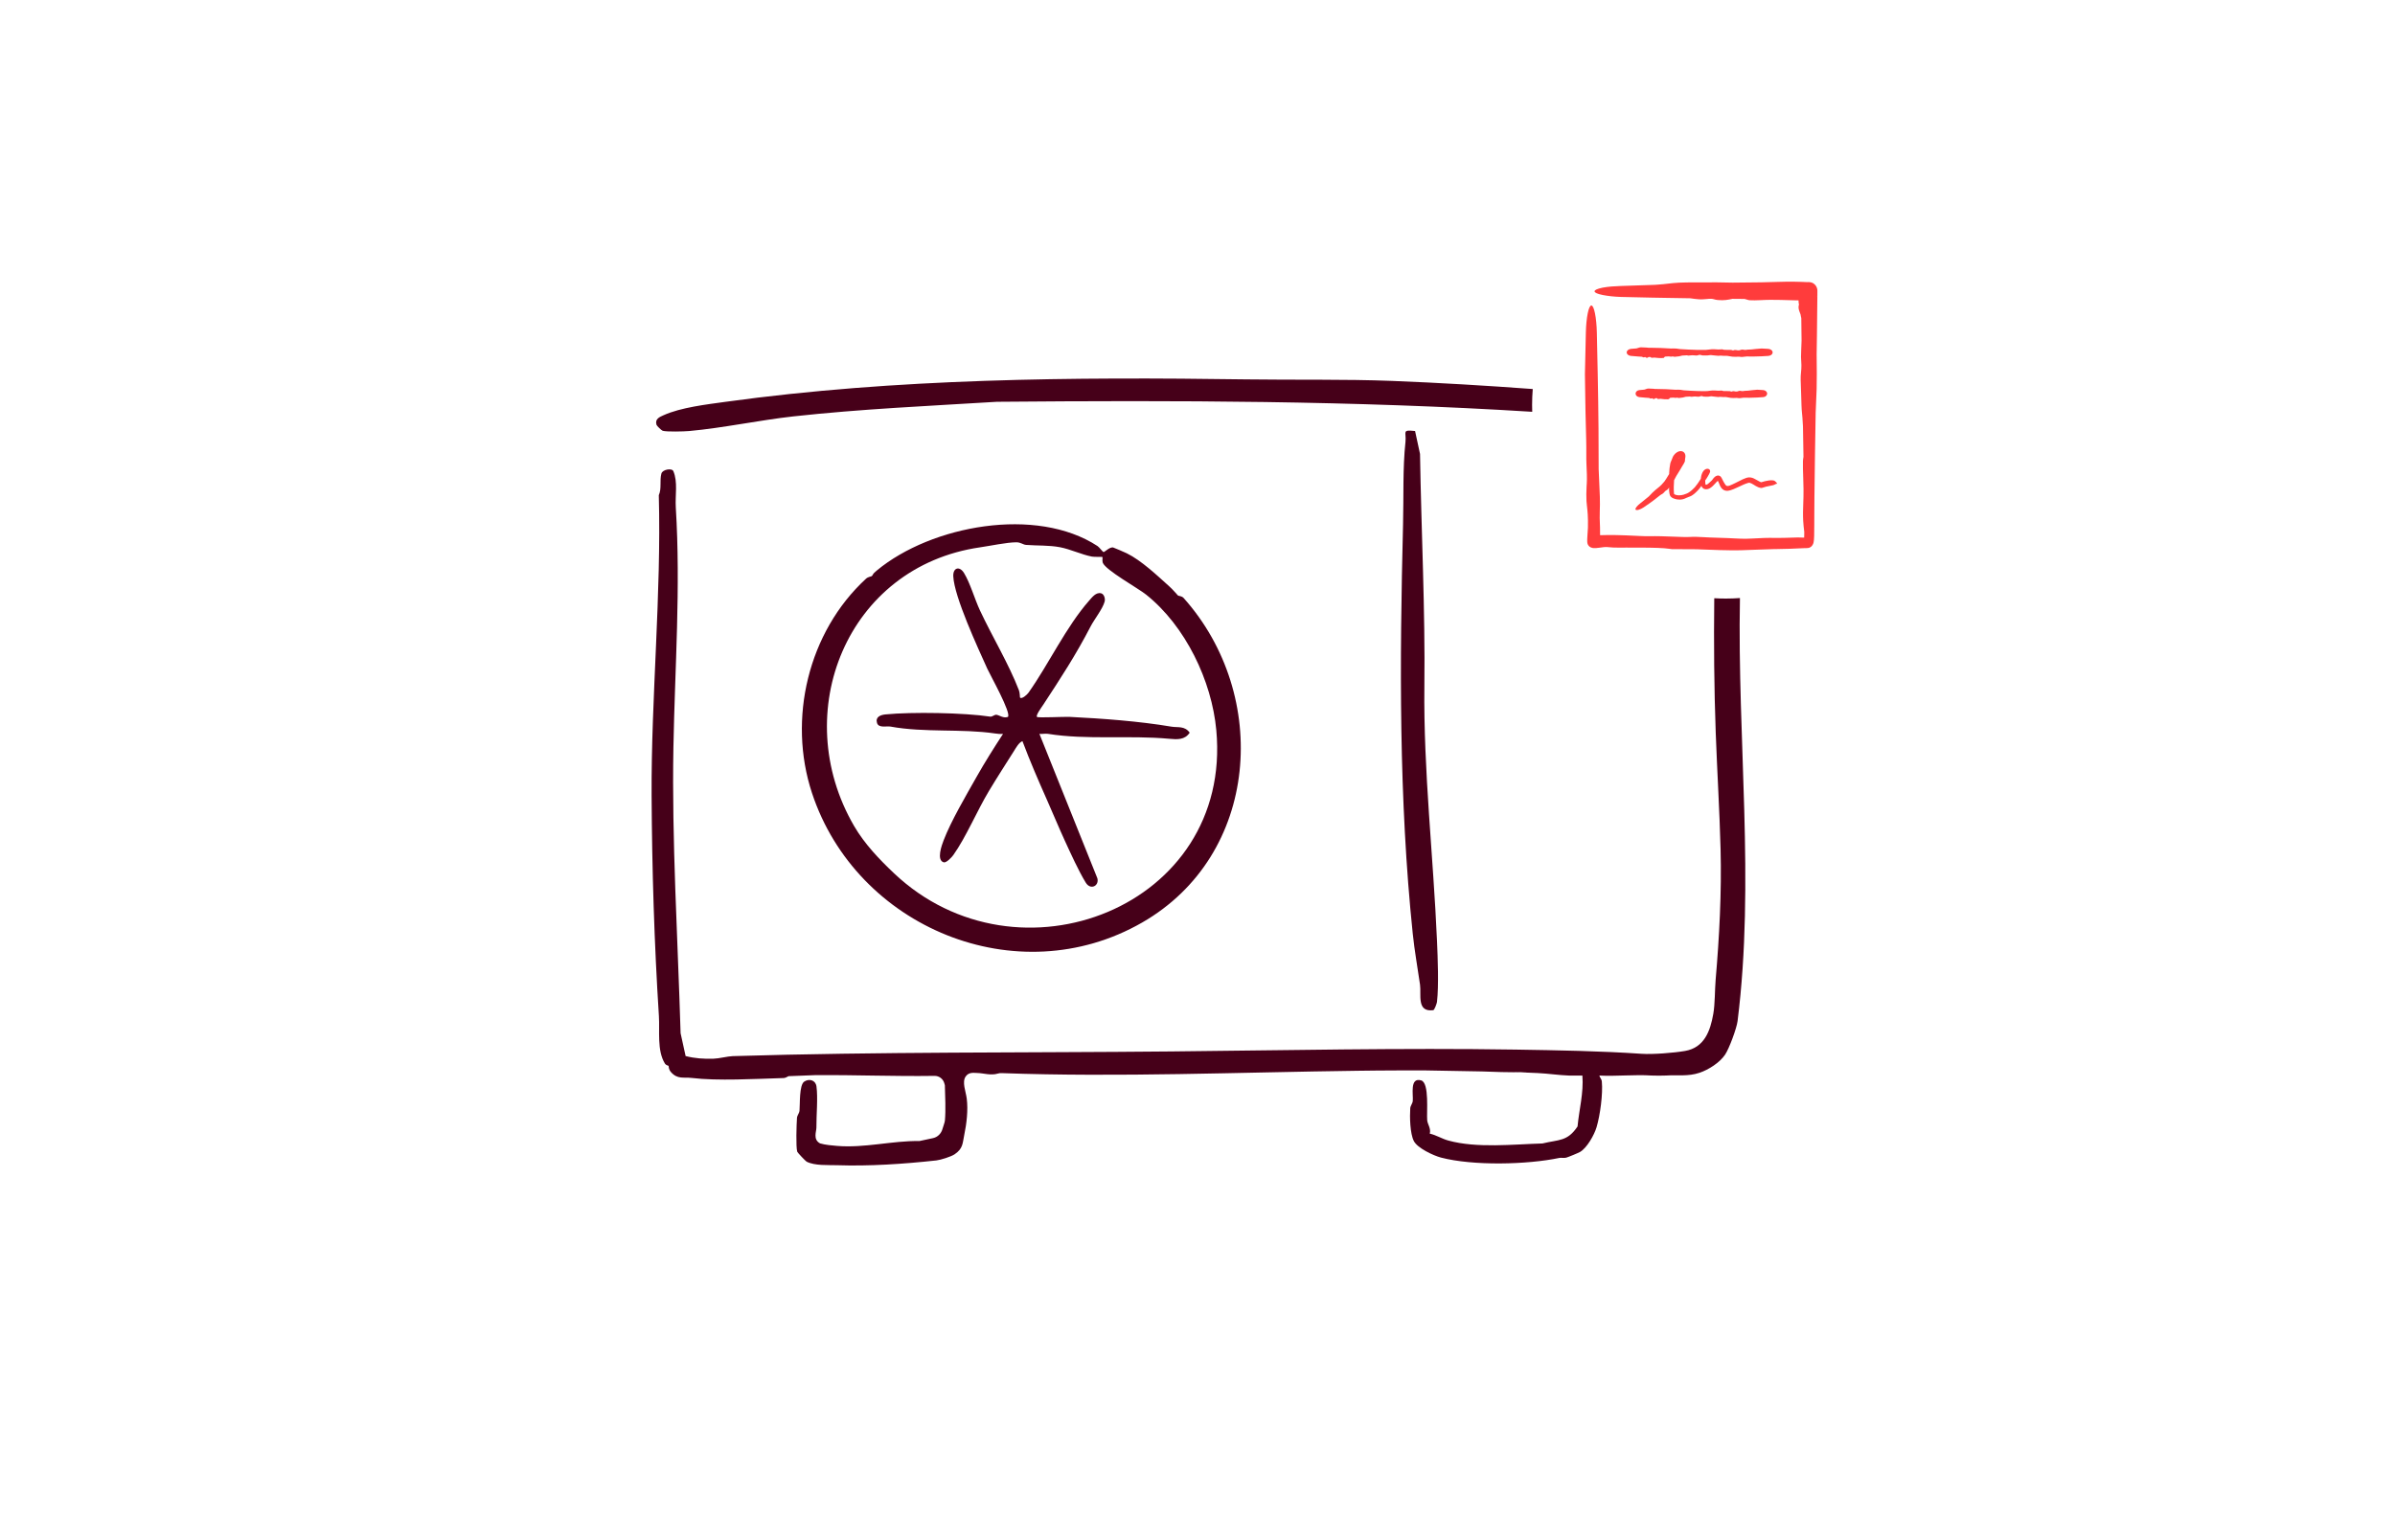 <svg width="272" height="175" viewBox="0 0 272 175" fill="none" xmlns="http://www.w3.org/2000/svg">
<path d="M75.115 53.797C75.241 53.328 76.313 53.151 76.472 53.522C77.002 54.768 76.664 56.277 76.75 57.64C77.317 66.818 76.647 75.756 76.48 84.889C76.286 95.424 76.974 106.575 77.295 117.376L77.865 119.973C78.945 120.245 79.904 120.304 81.027 120.273C81.658 120.256 82.629 120.001 83.218 119.98C99.769 119.478 116.382 119.61 133.057 119.448C145.778 119.325 159.269 119.034 172.138 119.238C176.847 119.314 181.763 119.395 186.449 119.716C187.708 119.802 190.116 119.61 191.368 119.393C193.556 119.016 194.237 117.139 194.58 115.173C194.779 114.027 194.745 112.496 194.845 111.31C195.264 106.429 195.534 101.42 195.405 96.446C195.297 92.227 195.017 87.657 194.855 83.231C194.672 78.192 194.629 73.076 194.688 67.96C195.122 67.986 195.559 68 196 68C196.54 68 197.076 67.979 197.606 67.94C197.294 84.026 199.317 100.184 197.336 116.001C197.235 116.811 196.385 119.119 195.918 119.813C195.312 120.717 194.042 121.527 193.02 121.87C191.698 122.312 190.525 122.098 189.205 122.184C188.904 122.204 187.863 122.204 187.562 122.184C185.634 122.057 183.58 122.287 181.639 122.188C181.69 122.438 181.889 122.552 181.92 122.87C182.053 124.276 181.725 126.706 181.319 128.063C181.064 128.927 180.229 130.413 179.444 130.867C179.247 130.981 178.124 131.445 177.885 131.511C177.609 131.589 177.324 131.498 177.094 131.546C173.428 132.316 167.278 132.456 163.649 131.505C162.778 131.275 160.977 130.425 160.571 129.63C160.135 128.782 160.094 126.874 160.162 125.9C160.18 125.613 160.414 125.383 160.447 125.083C160.523 124.364 160.076 122.353 161.403 122.738C162.359 123.018 162.002 126.405 162.088 127.286C162.131 127.725 162.537 128.205 162.378 128.785C163.109 128.947 163.755 129.37 164.482 129.569C167.725 130.465 171.846 129.998 175.175 129.902C177.039 129.446 178.006 129.703 179.162 127.97C179.344 126.014 179.866 124.172 179.712 122.188C179.209 122.178 178.699 122.209 178.192 122.188C177.057 122.148 175.808 121.959 174.63 121.903C173.999 121.873 173.368 121.845 172.734 121.822C172.994 121.822 173.249 121.823 173.507 121.82C172.914 121.808 172.323 121.795 171.732 121.785C172.065 121.795 172.401 121.807 172.734 121.822C171.276 121.82 169.779 121.779 168.298 121.719C166.143 121.678 163.995 121.64 161.85 121.603C160.039 121.597 158.221 121.603 156.402 121.618C155.658 121.626 154.911 121.633 154.164 121.644C140.676 121.813 127.074 122.393 113.76 121.911C113.616 121.906 113.472 121.916 113.336 121.959C112.536 122.206 111.695 121.914 111.024 121.898C110.58 121.888 110.035 121.77 109.672 122.292C109.23 122.925 109.692 123.995 109.793 124.798C109.962 126.12 109.775 127.662 109.51 128.932C109.314 129.878 109.386 130.475 108.413 131.134C108.014 131.404 106.827 131.775 106.35 131.828C102.57 132.244 98.707 132.494 95.065 132.373C94.033 132.338 92.544 132.449 91.608 131.97C91.489 131.908 90.575 130.949 90.541 130.837C90.377 130.267 90.46 127.763 90.513 127.001C90.531 126.713 90.768 126.483 90.799 126.186C90.869 125.471 90.748 123.263 91.339 122.872C91.904 122.499 92.63 122.706 92.726 123.42C92.903 124.732 92.708 126.691 92.719 128.106C92.723 128.551 92.303 129.446 93.135 129.893C93.749 130.077 94.536 130.132 95.053 130.178C98.175 130.443 101.329 129.58 104.426 129.625L105.965 129.295C106.497 129.181 106.903 128.765 107.042 128.237C107.133 127.889 107.29 127.568 107.315 127.288C107.421 126.087 107.342 124.525 107.309 123.291L107.244 123.057C107.105 122.56 106.649 122.216 106.132 122.224C101.365 122.292 97.465 122.105 92.58 122.141H92.55C91.55 122.186 90.554 122.224 89.554 122.257C89.375 122.34 89.206 122.464 89.01 122.469C85.734 122.567 81.497 122.816 78.547 122.458C77.648 122.35 76.936 122.645 76.192 121.782C75.922 121.469 75.958 121.176 75.932 121.101C75.932 121.096 75.93 121.09 75.927 121.088C75.902 121.053 75.639 121.025 75.513 120.823C74.6 119.334 74.938 117.129 74.832 115.438C74.302 107.134 74.05 98.795 74.002 90.39C73.944 79.256 75.12 67.549 74.82 56.254C75.163 55.51 74.898 54.609 75.115 53.797ZM82.388 45.65C101.796 42.975 121.769 42.819 141.584 43.1C146.865 43.175 152.826 43.066 158.097 43.273C163.422 43.481 168.754 43.804 174.074 44.195C174.026 44.791 174 45.392 174 46C174 46.261 174.005 46.522 174.014 46.781C153.736 45.514 133.578 45.471 113.215 45.645C105.558 46.115 97.816 46.458 90.099 47.304C86.322 47.72 82.042 48.631 78.269 48.967C77.669 49.02 75.724 49.073 75.261 48.937C75.12 48.894 74.597 48.383 74.559 48.26C74.36 47.591 74.898 47.379 75.37 47.167C77.318 46.286 80.285 45.941 82.388 45.65Z" fill="#460019"/>
<path d="M134.435 67.946C134.198 67.678 133.862 67.729 133.776 67.643C133.456 67.32 133.287 67.055 132.767 66.588C131.397 65.357 129.625 63.671 127.965 62.856C127.758 62.752 126.494 62.207 126.41 62.192C126.022 62.127 125.469 62.712 125.34 62.712C125.227 62.712 124.868 62.179 124.651 62.038C117.699 57.481 105.783 59.679 99.598 64.796C99.013 65.278 99.24 65.19 99.023 65.437C98.965 65.503 98.606 65.51 98.354 65.743C91.77 71.802 89.448 81.684 92.212 90.074C97.254 105.379 115.521 112.955 129.708 104.807C143.065 97.138 144.287 78.986 134.435 67.946ZM101.523 99.197C99.913 97.673 98.205 95.909 96.994 93.827C89.507 80.944 96.207 64.362 111.307 62.179C112.435 62.018 114.353 61.607 115.431 61.607C115.928 61.607 116.19 61.879 116.528 61.904C117.838 62.005 119.11 61.925 120.392 62.169C121.585 62.397 122.832 63.007 124.01 63.232C124.351 63.295 125.161 63.232 125.199 63.28C125.249 63.335 125.159 63.696 125.239 63.921C125.55 64.769 129.219 66.797 130.158 67.547C134.634 71.115 137.622 77.341 138.137 82.963C139.982 103.032 115.587 112.526 101.523 99.197Z" fill="#460019"/>
<path d="M163.203 113.801C163.18 114 162.91 114.742 162.776 114.76C160.858 115.012 161.434 112.991 161.272 111.86C160.997 109.922 160.651 108.05 160.447 106.079C158.86 90.802 158.953 75.128 159.344 59.566C159.425 56.404 159.296 53.229 159.619 50.204C159.741 49.066 159.153 48.796 160.71 48.967L161.272 51.571C161.411 60.232 161.87 69.428 161.767 77.952C161.653 87.552 162.789 97.325 163.2 106.904C163.284 108.847 163.41 111.946 163.2 113.801H163.203Z" fill="#460019"/>
<path d="M135.114 83.235C134.556 84.066 133.716 84.015 132.77 83.927C128.275 83.508 123.407 84.078 119.016 83.367C118.716 83.319 118.363 83.402 118.047 83.372L124.629 99.779C124.851 100.642 123.854 101.16 123.309 100.271C122.509 98.967 121.585 96.928 120.927 95.495C120.235 93.988 119.577 92.391 118.916 90.899C117.934 88.689 116.967 86.453 116.119 84.197C115.711 84.353 115.398 84.936 115.163 85.307C114.209 86.814 113.22 88.35 112.304 89.877C110.974 92.088 109.697 95.134 108.271 97.135C108.097 97.382 107.474 98.051 107.174 97.963C106.333 97.713 106.954 96.022 107.164 95.474C107.989 93.302 109.745 90.316 110.926 88.227C111.857 86.579 112.882 84.954 113.916 83.372C113.606 83.399 113.308 83.369 112.998 83.324C109.2 82.763 104.993 83.251 101.122 82.541C100.714 82.466 99.785 82.738 99.603 82.133C99.396 81.449 99.994 81.219 100.557 81.161C103.565 80.863 109.513 80.964 112.45 81.411C112.718 81.451 112.915 81.163 113.182 81.204C113.513 81.254 113.949 81.625 114.467 81.444C114.893 81.027 112.46 76.71 112.117 75.947C111.067 73.611 108.37 67.807 108.264 65.472C108.218 64.493 108.968 64.259 109.483 65.096C110.187 66.247 110.696 68.069 111.292 69.341C112.67 72.286 114.562 75.415 115.716 78.408C115.842 78.733 115.817 79.21 115.844 79.243C116.041 79.47 116.647 78.918 116.808 78.691C119.102 75.453 121.076 71.203 123.693 68.233C124.026 67.857 124.482 67.241 125.065 67.405C125.378 67.494 125.547 67.983 125.454 68.342C125.237 69.162 124.268 70.378 123.864 71.158C122.176 74.421 120.47 77.025 118.469 80.078C118.307 80.326 117.596 81.282 117.772 81.444C117.909 81.57 120.869 81.408 121.49 81.441C125.131 81.623 129.348 81.926 133.045 82.552C133.771 82.675 134.533 82.435 135.114 83.235Z" fill="#460019"/>
<path d="M190.84 51.246C190.946 51.242 191.07 51.26 191.191 51.343C191.257 51.391 191.306 51.451 191.34 51.509C191.4 51.613 191.414 51.715 191.414 51.812C191.415 51.853 191.411 51.907 191.403 51.955C191.402 51.965 191.401 51.974 191.399 51.983C191.389 52.063 191.377 52.118 191.372 52.163C191.368 52.199 191.366 52.229 191.365 52.26C191.364 52.302 191.363 52.345 191.355 52.398C191.348 52.44 191.333 52.483 191.316 52.508C191.309 52.52 191.301 52.527 191.294 52.534C191.293 52.535 191.291 52.537 191.29 52.538C191.284 52.544 191.278 52.549 191.274 52.558C191.27 52.565 191.269 52.573 191.266 52.584C191.264 52.594 191.261 52.607 191.256 52.621C191.252 52.63 191.247 52.639 191.241 52.65C191.18 52.751 191.11 52.865 191.041 52.978C190.965 53.103 190.891 53.227 190.836 53.328C190.774 53.441 190.676 53.596 190.577 53.753C190.508 53.862 190.438 53.972 190.381 54.069C190.325 54.163 190.273 54.266 190.223 54.365C190.191 54.428 190.159 54.489 190.127 54.546C190.092 55.036 190.073 55.527 190.109 55.982C190.114 56.025 190.119 56.069 190.124 56.099C190.123 56.111 190.115 56.115 190.142 56.137C190.16 56.151 190.19 56.167 190.231 56.184C190.41 56.263 190.629 56.283 190.849 56.262C191.095 56.239 191.346 56.168 191.574 56.065C191.62 56.044 191.665 56.021 191.707 55.998C191.726 55.987 191.746 55.975 191.765 55.964C192.022 55.808 192.257 55.596 192.473 55.364C192.594 55.224 192.7 55.083 192.795 54.949C192.929 54.76 193.039 54.585 193.131 54.441C193.143 54.423 193.153 54.405 193.165 54.387C193.169 54.333 193.175 54.279 193.182 54.226C193.218 53.95 193.328 53.701 193.419 53.564C193.47 53.483 193.535 53.413 193.616 53.355C193.713 53.297 193.758 53.256 193.951 53.254C193.987 53.26 194.041 53.255 194.13 53.327C194.231 53.409 194.23 53.564 194.213 53.606C194.211 53.614 194.21 53.621 194.207 53.628C194.178 53.709 194.152 53.765 194.116 53.835C194.072 53.916 194.022 54.007 193.963 54.111C193.844 54.319 193.744 54.461 193.659 54.58C193.655 54.668 193.658 54.766 193.671 54.876C193.677 54.929 193.688 54.984 193.7 55.042C193.702 55.048 193.706 55.055 193.711 55.061C193.713 55.065 193.717 55.067 193.719 55.069C193.794 55.086 193.926 55.031 194.09 54.87C194.206 54.757 194.277 54.694 194.335 54.647C194.352 54.632 194.368 54.618 194.384 54.604C194.438 54.555 194.481 54.49 194.536 54.413C194.594 54.332 194.662 54.235 194.798 54.138C194.832 54.114 194.872 54.089 194.919 54.068C194.921 54.067 194.924 54.066 194.926 54.065C195 54.031 195.102 54.006 195.204 54.027C195.305 54.048 195.379 54.105 195.425 54.155C195.468 54.202 195.495 54.246 195.518 54.287C195.68 54.6 195.755 54.764 195.832 54.881C195.862 54.927 195.888 54.966 195.913 55.003C195.937 55.039 195.962 55.075 195.986 55.105C196.001 55.122 196.015 55.138 196.028 55.149C196.056 55.177 196.107 55.201 196.177 55.209C196.279 55.229 196.539 55.142 196.728 55.04C196.8 55.003 196.901 54.958 197.021 54.901C197.145 54.843 197.29 54.772 197.445 54.69C197.837 54.481 198.068 54.382 198.263 54.315C198.304 54.3 198.343 54.288 198.383 54.276C198.397 54.272 198.412 54.268 198.426 54.264L198.429 54.263C198.649 54.195 198.957 54.245 199.168 54.347C199.428 54.468 199.62 54.605 199.764 54.67C199.857 54.725 199.943 54.764 200.021 54.785C200.307 54.694 200.596 54.623 200.893 54.58C201.061 54.555 201.23 54.554 201.378 54.575C201.381 54.575 201.39 54.575 201.393 54.575C201.395 54.576 201.398 54.576 201.4 54.577C201.478 54.592 201.553 54.633 201.615 54.682C201.796 54.847 201.84 54.958 201.847 54.948C201.841 54.945 201.723 54.949 201.567 55.041C201.514 55.07 201.458 55.1 201.396 55.113C201.394 55.114 201.391 55.114 201.389 55.115L201.402 55.114C201.276 55.147 201.135 55.177 200.988 55.201C200.707 55.248 200.426 55.317 200.159 55.413C200.151 55.415 200.144 55.418 200.136 55.421C200.107 55.431 200.029 55.439 199.999 55.435C199.762 55.404 199.562 55.305 199.395 55.208C199.039 54.99 198.754 54.79 198.57 54.855C198.559 54.858 198.546 54.861 198.534 54.864C198.369 54.908 198.198 54.974 198.026 55.048C197.659 55.205 197.294 55.402 196.882 55.567C196.839 55.583 196.796 55.599 196.751 55.615C196.474 55.721 196.061 55.884 195.669 55.607C195.614 55.565 195.571 55.521 195.535 55.479C195.527 55.47 195.52 55.461 195.512 55.453C195.338 55.219 195.304 55.076 195.253 54.957C195.221 54.876 195.194 54.808 195.161 54.745C195.144 54.712 195.121 54.669 195.092 54.62C194.992 54.703 194.869 54.843 194.745 54.98C194.61 55.124 194.45 55.307 194.204 55.456C194.05 55.551 193.817 55.614 193.625 55.567C193.472 55.533 193.377 55.447 193.314 55.363C193.273 55.307 193.247 55.249 193.231 55.195C193.1 55.392 192.953 55.582 192.815 55.721C192.743 55.793 192.661 55.877 192.571 55.961C192.452 56.073 192.319 56.184 192.183 56.27C192.094 56.328 192.009 56.368 191.933 56.398C191.914 56.406 191.894 56.413 191.876 56.42C191.847 56.43 191.82 56.439 191.792 56.448C191.781 56.454 191.769 56.459 191.758 56.465C191.674 56.503 191.589 56.537 191.502 56.567C191.487 56.574 191.471 56.583 191.454 56.591C191.369 56.632 191.263 56.68 191.122 56.714C190.899 56.767 190.689 56.77 190.471 56.736C190.336 56.715 190.198 56.679 190.051 56.617C190.014 56.601 189.972 56.582 189.926 56.556C189.909 56.547 189.891 56.537 189.873 56.525C189.785 56.469 189.681 56.357 189.642 56.225C189.625 56.17 189.613 56.122 189.604 56.074C189.602 56.066 189.6 56.058 189.599 56.05C189.563 55.834 189.551 55.639 189.553 55.498C189.555 55.449 189.562 55.406 189.57 55.364C189.526 55.449 189.463 55.542 189.359 55.632C189.312 55.673 189.275 55.691 189.241 55.708C189.208 55.723 189.179 55.737 189.145 55.767C189.113 55.794 189.081 55.83 189.046 55.869C189.039 55.877 189.032 55.886 189.025 55.894C189.02 55.899 189.016 55.904 189.012 55.909C188.959 55.969 188.903 56.032 188.829 56.081C188.823 56.085 188.817 56.089 188.811 56.093C188.755 56.13 188.671 56.186 188.578 56.231C188.348 56.418 188.116 56.601 187.88 56.78C187.486 57.079 187.084 57.366 186.669 57.639C186.469 57.772 186.255 57.873 186.082 57.918C185.908 57.964 185.792 57.95 185.751 57.89C185.711 57.827 185.757 57.715 185.864 57.58C185.972 57.444 186.138 57.29 186.323 57.149C186.626 56.919 186.922 56.679 187.216 56.432C187.23 56.419 187.245 56.405 187.26 56.392C187.371 56.29 187.464 56.188 187.559 56.084C187.581 56.06 187.602 56.036 187.623 56.013C187.788 55.832 188.156 55.54 188.355 55.376C188.359 55.373 188.362 55.37 188.366 55.367C188.399 55.34 188.431 55.313 188.465 55.284C188.477 55.274 188.49 55.263 188.503 55.251C188.504 55.25 188.506 55.248 188.508 55.247C188.612 55.153 188.753 55.033 189.023 54.703C189.095 54.602 189.166 54.497 189.235 54.389C189.349 54.21 189.46 54.026 189.572 53.838C189.572 53.833 189.572 53.828 189.571 53.823C189.57 53.802 189.568 53.775 189.568 53.742C189.568 53.613 189.583 53.404 189.61 53.187C189.632 53.007 189.663 52.822 189.693 52.667C189.71 52.578 189.743 52.495 189.779 52.413C189.813 52.334 189.85 52.255 189.884 52.164C189.901 52.118 189.918 52.069 189.939 52.015C189.957 51.968 189.977 51.917 190.003 51.866C190.028 51.818 190.09 51.713 190.203 51.589C190.273 51.512 190.367 51.426 190.492 51.358C190.542 51.328 190.597 51.302 190.655 51.282C190.715 51.261 190.776 51.249 190.84 51.246ZM190.77 51.944C190.72 51.986 190.666 52.05 190.619 52.13C190.616 52.135 190.613 52.14 190.61 52.145C190.616 52.137 190.622 52.129 190.628 52.122C190.675 52.063 190.731 51.996 190.77 51.944ZM190.792 51.837C190.794 51.842 190.802 51.854 190.819 51.867L190.822 51.864C190.823 51.858 190.82 51.865 190.815 51.852C190.806 51.836 190.788 51.827 190.792 51.837Z" fill="#FF3C3C"/>
<path d="M203.714 32.002C204.006 32.005 204.299 32.011 204.591 32.022C204.737 32.027 204.883 32.034 205.025 32.041C205.095 32.044 205.167 32.047 205.228 32.05L205.23 32.05C205.52 32.011 205.866 32.102 206.003 32.234C206.208 32.397 206.255 32.511 206.296 32.584C206.332 32.658 206.346 32.703 206.357 32.738C206.395 32.876 206.385 32.861 206.389 32.875C206.395 32.914 206.396 32.931 206.397 32.945C206.4 32.971 206.4 32.981 206.4 32.991C206.401 33.007 206.401 33.007 206.401 33.014C206.401 33.025 206.401 33.033 206.401 33.038V33.237C206.401 33.309 206.4 33.379 206.4 33.45C206.399 33.485 206.399 33.52 206.399 33.556C206.407 33.537 206.416 33.521 206.425 33.508C206.416 33.525 206.408 33.543 206.399 33.56C206.398 33.664 206.397 33.768 206.396 33.872C206.393 34.152 206.39 34.433 206.387 34.711C206.377 35.863 206.366 36.959 206.349 38.122C206.339 38.849 206.328 39.58 206.316 40.31C206.317 40.372 206.318 40.435 206.319 40.499C206.332 41.716 206.347 43.231 206.316 44.181C206.277 45.388 206.239 46.209 206.206 46.883C206.151 50.072 206.097 53.264 206.065 56.45C206.059 57.126 206.054 57.794 206.051 58.469C206.046 59.26 206.051 60.043 206.034 60.854C206.03 61.002 206.025 61.152 206.011 61.321C206.003 61.406 205.996 61.492 205.968 61.621C205.949 61.692 205.94 61.762 205.854 61.911C205.807 61.988 205.727 62.09 205.592 62.169C205.456 62.248 205.311 62.266 205.225 62.265C205.108 62.265 204.978 62.269 204.847 62.274C203.81 62.321 202.73 62.377 201.661 62.379C201.599 62.379 201.536 62.379 201.476 62.379C200.83 62.394 200.214 62.418 199.645 62.441C198.942 62.469 198.318 62.495 197.77 62.508C197.691 62.51 197.612 62.512 197.533 62.513C196.095 62.534 194.479 62.468 193.278 62.421C193.082 62.413 192.897 62.405 192.726 62.398C191.772 62.393 190.818 62.387 189.866 62.383C189.803 62.374 189.738 62.365 189.674 62.356C188.863 62.239 187.862 62.221 186.294 62.209C185.793 62.206 185.228 62.204 184.605 62.208C184.373 62.209 184.143 62.21 183.894 62.213C183.299 62.219 182.987 62.189 182.736 62.165C182.664 62.158 182.59 62.152 182.522 62.147C182.281 62.131 182.027 62.168 181.725 62.211C181.594 62.229 181.453 62.249 181.287 62.261C181.201 62.267 181.115 62.273 180.986 62.264C180.917 62.256 180.849 62.259 180.69 62.196C180.612 62.162 180.491 62.097 180.392 61.958C180.292 61.818 180.268 61.668 180.264 61.581C180.254 61.382 180.26 61.193 180.275 60.984C180.303 60.598 180.328 60.253 180.341 59.956C180.37 58.7 180.292 58.018 180.231 57.489C180.209 57.3 180.19 57.125 180.178 56.942C180.147 56.466 180.161 55.815 180.189 55.25C180.196 55.13 180.203 55.014 180.211 54.902C180.247 54.403 180.213 53.416 180.171 52.66C180.155 52.375 180.156 51.992 180.157 51.536C180.158 51.071 180.16 50.52 180.144 49.944C180.104 48.475 180.086 47.697 180.072 47.068C180.068 46.89 180.065 46.723 180.061 46.555C180.049 46.034 180.041 45.375 180.033 44.718C180.023 43.929 180.015 43.124 180 42.515C180.033 40.933 180.07 39.351 180.106 37.768C180.125 36.956 180.201 36.176 180.317 35.601C180.433 35.027 180.58 34.705 180.731 34.705C180.882 34.705 181.028 35.027 181.143 35.601C181.259 36.176 181.334 36.956 181.352 37.768C181.387 39.406 181.424 41.042 181.456 42.68C181.495 44.675 181.528 46.666 181.542 48.662C181.551 50.054 181.556 51.453 181.558 52.847C181.558 52.988 181.559 53.134 181.559 53.278C181.59 53.956 181.62 54.634 181.644 55.241C181.665 55.681 181.682 56.09 181.694 56.435C181.717 57.112 181.701 57.607 181.688 58.035C181.679 58.327 181.67 58.583 181.677 58.845C181.681 58.983 181.688 59.178 181.696 59.407C181.702 59.569 181.71 59.733 181.715 59.956C181.719 60.217 181.718 60.508 181.72 60.801C182.023 60.792 182.338 60.784 182.644 60.781C183.239 60.776 183.921 60.792 184.588 60.817C184.655 60.82 184.723 60.823 184.792 60.825C185.835 60.869 186.798 60.929 187.284 60.916C188.139 60.894 189.118 60.93 189.982 60.964C190.806 60.996 191.526 61.026 191.936 60.999C192.427 60.968 192.843 60.99 193.463 61.024C193.894 61.047 194.422 61.075 195.137 61.092C195.966 61.112 196.551 61.144 197.046 61.169C197.304 61.182 197.54 61.193 197.766 61.199C198.165 61.209 198.563 61.207 199.059 61.176C199.93 61.123 200.851 61.088 201.569 61.11C201.599 61.111 201.63 61.112 201.661 61.113C201.961 61.118 202.296 61.112 202.644 61.102C203.153 61.088 203.689 61.063 204.184 61.058C204.445 61.056 204.677 61.063 204.896 61.077C204.9 60.996 204.903 60.91 204.905 60.827C204.908 60.694 204.909 60.553 204.91 60.418C204.904 60.365 204.897 60.31 204.89 60.253C204.856 59.967 204.811 59.606 204.788 59.169C204.752 58.468 204.772 57.855 204.795 57.209C204.803 56.964 204.813 56.718 204.819 56.45C204.825 56.18 204.829 55.889 204.825 55.579C204.821 55.173 204.805 54.7 204.79 54.241C204.767 53.555 204.745 52.873 204.76 52.404C204.765 52.224 204.79 52.077 204.814 51.926L204.815 51.923C204.816 51.913 204.818 51.903 204.819 51.893C204.802 50.742 204.783 49.597 204.763 48.448C204.757 48.349 204.751 48.248 204.745 48.149C204.717 47.662 204.689 47.189 204.649 46.88C204.605 46.546 204.582 45.706 204.557 44.82C204.541 44.239 204.525 43.642 204.503 43.151C204.49 42.867 204.515 42.591 204.541 42.315C204.566 42.051 204.591 41.79 204.586 41.493C204.583 41.345 204.574 41.192 204.564 41.02C204.555 40.87 204.545 40.714 204.54 40.55C204.535 40.394 204.549 40.056 204.568 39.62C204.58 39.349 204.592 39.045 204.603 38.721C204.601 38.527 204.598 38.313 204.596 38.12C204.587 37.461 204.58 36.819 204.573 36.169C204.569 36.133 204.563 36.098 204.558 36.065C204.515 35.978 204.514 35.941 204.501 35.905C204.488 35.858 204.485 35.833 204.481 35.814C204.466 35.697 204.472 35.712 204.471 35.705C204.471 35.702 204.47 35.7 204.47 35.699C204.47 35.695 204.47 35.692 204.47 35.69C204.468 35.68 204.467 35.673 204.467 35.671C204.465 35.665 204.463 35.657 204.461 35.651C204.458 35.643 204.454 35.629 204.45 35.619C204.436 35.58 204.421 35.539 204.406 35.503C204.365 35.4 204.323 35.287 204.289 35.143C204.263 35.026 204.253 34.888 204.265 34.799C204.269 34.766 204.276 34.737 204.283 34.711C204.285 34.703 204.287 34.697 204.289 34.69C204.299 34.654 204.308 34.623 204.308 34.587C204.308 34.559 204.302 34.532 204.293 34.497C204.28 34.442 204.263 34.37 204.263 34.261C204.263 34.216 204.264 34.171 204.264 34.124C204.155 34.12 204.049 34.119 203.94 34.119C203.517 34.116 202.914 34.088 202.303 34.076C202.214 34.074 202.129 34.072 202.039 34.071C201.69 34.066 201.354 34.062 201.056 34.062C200.686 34.062 200.301 34.082 199.928 34.098C199.481 34.117 199.049 34.13 198.687 34.106C198.616 34.101 198.521 34.074 198.409 34.039C198.33 34.014 198.233 33.986 198.129 33.96C197.669 33.957 197.21 33.953 196.748 33.948C196.732 33.952 196.716 33.956 196.699 33.959C196.314 34.043 195.808 34.155 195.08 34.083C194.888 34.065 194.778 34.032 194.674 34.002C194.572 33.974 194.48 33.948 194.34 33.942C194.188 33.936 194.015 33.953 193.813 33.971C193.531 33.997 193.233 34.026 192.917 33.998C192.896 33.996 192.874 33.994 192.851 33.992C192.637 33.972 192.281 33.943 191.965 33.885C190.985 33.87 189.991 33.854 189.021 33.837C188.531 33.829 188.101 33.82 187.61 33.812C186.434 33.792 185.266 33.768 184.094 33.733C183.352 33.711 182.632 33.631 182.098 33.527C182.054 33.519 182.013 33.51 181.972 33.502C181.409 33.387 181.093 33.243 181.093 33.095C181.093 32.947 181.409 32.803 181.972 32.687C182.013 32.679 182.054 32.671 182.098 32.663C182.662 32.564 183.357 32.509 184.097 32.488C185.26 32.457 186.424 32.414 187.596 32.37C187.73 32.364 187.862 32.36 187.992 32.355C188.061 32.35 188.129 32.345 188.197 32.341C188.685 32.309 189.186 32.256 189.635 32.202C189.744 32.189 189.857 32.176 189.966 32.164C190.782 32.071 192.384 32.076 193.257 32.082C193.274 32.082 193.29 32.082 193.306 32.082C193.513 32.083 193.704 32.081 193.94 32.079C194.482 32.075 195.236 32.068 196.776 32.108C197.23 32.102 197.68 32.098 198.129 32.094C199.426 32.088 200.678 32.069 201.972 32.023C202.55 32.005 203.132 31.996 203.714 32.002ZM204.878 61.306C204.854 61.349 204.855 61.365 204.855 61.37C204.857 61.38 204.869 61.353 204.877 61.327C204.878 61.32 204.878 61.313 204.878 61.306ZM204.476 35.688C204.475 35.69 204.475 35.692 204.475 35.695C204.475 35.699 204.473 35.684 204.478 35.746C204.481 35.767 204.479 35.781 204.499 35.873C204.516 35.912 204.503 35.943 204.555 36.045C204.537 35.921 204.518 35.81 204.492 35.72C204.489 35.713 204.486 35.698 204.483 35.691C204.481 35.688 204.479 35.68 204.477 35.679C204.477 35.679 204.476 35.676 204.476 35.688ZM206.387 33.58C206.335 33.676 206.274 33.758 206.215 33.818C206.197 33.834 206.181 33.849 206.166 33.862C206.302 33.75 206.354 33.652 206.387 33.58ZM206.431 33.498C206.429 33.501 206.427 33.504 206.425 33.508C206.431 33.495 206.436 33.482 206.441 33.469C206.438 33.478 206.435 33.488 206.431 33.498ZM206.498 33.305C206.498 33.307 206.497 33.309 206.496 33.311C206.498 33.305 206.499 33.3 206.5 33.294C206.499 33.297 206.499 33.301 206.498 33.305ZM204.437 32.796C204.426 32.842 204.417 32.89 204.414 32.939C204.415 32.926 204.416 32.91 204.422 32.875C204.425 32.858 204.428 32.835 204.437 32.796Z" fill="#FF3C3C"/>
<path d="M186.155 39.488C186.286 39.44 186.539 39.46 186.678 39.47C186.681 39.471 186.683 39.471 186.685 39.471C186.718 39.473 186.75 39.474 186.786 39.474C186.873 39.476 186.991 39.478 187.237 39.508C187.309 39.507 187.38 39.507 187.452 39.507C188.224 39.507 188.997 39.546 189.77 39.593C189.779 39.593 189.789 39.593 189.799 39.593C189.993 39.588 190.233 39.582 190.384 39.599C190.576 39.621 190.707 39.641 190.814 39.659C191.427 39.697 192.041 39.731 192.654 39.745C192.847 39.749 193.039 39.752 193.231 39.752C193.408 39.752 193.585 39.75 193.762 39.747C193.866 39.737 193.964 39.725 194.055 39.713C194.183 39.697 194.297 39.683 194.391 39.679C194.617 39.668 194.873 39.685 195.064 39.698C195.095 39.7 195.125 39.703 195.152 39.704C195.303 39.698 195.455 39.691 195.607 39.683C195.617 39.687 195.627 39.692 195.637 39.696C195.766 39.748 195.926 39.748 196.176 39.747C196.284 39.746 196.411 39.746 196.559 39.75C196.654 39.752 196.704 39.773 196.744 39.79C196.756 39.795 196.767 39.8 196.779 39.803C196.817 39.816 196.857 39.802 196.905 39.785C196.967 39.764 197.042 39.739 197.14 39.762C197.454 39.836 197.593 39.786 197.697 39.748C197.728 39.737 197.756 39.727 197.785 39.721C197.877 39.703 198.008 39.721 198.108 39.745C198.186 39.765 198.344 39.746 198.464 39.721C198.509 39.712 198.571 39.711 198.643 39.711C198.717 39.711 198.803 39.711 198.896 39.7C199.129 39.674 199.253 39.661 199.352 39.651C199.381 39.648 199.407 39.645 199.434 39.642C199.517 39.633 199.621 39.626 199.726 39.619C199.851 39.61 199.979 39.602 200.076 39.59C200.327 39.602 200.579 39.618 200.83 39.633C200.959 39.641 201.083 39.687 201.174 39.761C201.265 39.836 201.317 39.933 201.317 40.033C201.317 40.134 201.265 40.231 201.174 40.306C201.083 40.38 200.959 40.425 200.83 40.433C200.57 40.449 200.31 40.465 200.05 40.478C199.733 40.494 199.416 40.504 199.099 40.504C198.877 40.504 198.656 40.502 198.434 40.497C198.411 40.497 198.388 40.496 198.366 40.496C198.179 40.521 197.993 40.544 197.862 40.551C197.754 40.558 197.675 40.545 197.608 40.534C197.561 40.526 197.52 40.519 197.479 40.52C197.457 40.52 197.426 40.522 197.389 40.524C197.239 40.532 196.984 40.544 196.751 40.52C196.648 40.509 196.528 40.488 196.413 40.468C196.25 40.439 196.097 40.412 196.02 40.42C195.884 40.435 195.729 40.423 195.592 40.412C195.461 40.401 195.346 40.392 195.281 40.409C195.204 40.429 195.137 40.421 195.038 40.409C194.97 40.4 194.886 40.39 194.772 40.386C194.64 40.381 194.547 40.367 194.468 40.355C194.357 40.338 194.273 40.326 194.148 40.349C194.009 40.375 193.864 40.391 193.749 40.383C193.697 40.379 193.638 40.38 193.576 40.381C193.494 40.383 193.407 40.383 193.328 40.374C193.264 40.367 193.21 40.347 193.162 40.33C193.148 40.325 193.133 40.32 193.119 40.315C193.068 40.315 193.016 40.316 192.965 40.316C192.956 40.319 192.947 40.323 192.938 40.326C192.892 40.344 192.835 40.367 192.765 40.378C192.654 40.395 192.557 40.384 192.454 40.372C192.374 40.363 192.291 40.354 192.195 40.358C192.13 40.36 192.056 40.367 191.982 40.375C191.873 40.387 191.766 40.399 191.691 40.392C191.663 40.389 191.638 40.376 191.614 40.364L191.61 40.362C191.427 40.371 191.245 40.381 191.062 40.392C191.046 40.395 191.03 40.399 191.014 40.402C190.937 40.417 190.862 40.431 190.813 40.452C190.76 40.474 190.627 40.487 190.486 40.501C190.394 40.51 190.299 40.519 190.221 40.531C190.175 40.538 190.132 40.526 190.088 40.513C190.046 40.501 190.004 40.488 189.958 40.491C189.934 40.493 189.909 40.498 189.882 40.504C189.859 40.509 189.833 40.514 189.807 40.517C189.783 40.52 189.729 40.513 189.66 40.504C189.617 40.499 189.568 40.493 189.517 40.488C189.382 40.495 189.247 40.503 189.112 40.51C189.084 40.521 189.059 40.536 189.04 40.554C189.026 40.568 189.014 40.584 189.002 40.6C188.985 40.622 188.968 40.645 188.945 40.663C188.926 40.677 188.905 40.682 188.89 40.676C188.883 40.674 188.878 40.668 188.873 40.664C188.868 40.658 188.863 40.654 188.857 40.654C188.853 40.654 188.848 40.658 188.843 40.663C188.834 40.67 188.823 40.679 188.805 40.68C188.741 40.681 188.668 40.678 188.597 40.675C188.518 40.672 188.44 40.668 188.378 40.671C188.309 40.674 188.21 40.66 188.111 40.646C188.042 40.636 187.973 40.627 187.913 40.623C187.855 40.619 187.795 40.626 187.736 40.634C187.666 40.643 187.598 40.652 187.54 40.64C187.529 40.637 187.514 40.622 187.496 40.603C187.483 40.589 187.469 40.574 187.452 40.559C187.379 40.559 187.305 40.559 187.232 40.557C187.23 40.56 187.227 40.562 187.224 40.564C187.164 40.613 187.082 40.679 186.966 40.639C186.937 40.629 186.918 40.611 186.901 40.594C186.885 40.578 186.871 40.563 186.85 40.56C186.825 40.556 186.796 40.566 186.765 40.577C186.721 40.593 186.672 40.61 186.623 40.594C186.619 40.593 186.616 40.592 186.612 40.59C186.576 40.579 186.524 40.562 186.471 40.528C186.315 40.519 186.158 40.508 186.002 40.497C185.742 40.477 185.482 40.455 185.222 40.433C185.096 40.422 184.974 40.376 184.885 40.302C184.795 40.228 184.745 40.132 184.745 40.033C184.745 39.934 184.795 39.839 184.885 39.765C184.974 39.691 185.096 39.644 185.222 39.633C185.428 39.616 185.635 39.598 185.841 39.582C185.852 39.58 185.863 39.578 185.874 39.576C185.954 39.562 186.029 39.535 186.104 39.507C186.121 39.5 186.138 39.494 186.155 39.488Z" fill="#FF3C3C"/>
<path d="M187.022 44.17C187.14 44.123 187.368 44.142 187.493 44.153C187.496 44.153 187.498 44.153 187.5 44.153C187.53 44.156 187.558 44.156 187.591 44.157C187.669 44.158 187.776 44.16 187.998 44.191C188.062 44.19 188.127 44.19 188.191 44.19C188.888 44.19 189.584 44.228 190.281 44.276C190.29 44.275 190.299 44.275 190.308 44.275C190.482 44.27 190.699 44.264 190.835 44.281C191.009 44.303 191.126 44.324 191.223 44.341C191.776 44.379 192.329 44.413 192.883 44.427C193.056 44.431 193.23 44.434 193.403 44.434C193.563 44.434 193.722 44.432 193.882 44.429C193.975 44.419 194.064 44.407 194.146 44.395C194.261 44.38 194.363 44.365 194.448 44.361C194.652 44.35 194.884 44.367 195.056 44.38C195.084 44.383 195.111 44.385 195.135 44.386C195.272 44.38 195.408 44.373 195.545 44.366C195.554 44.37 195.563 44.374 195.572 44.378C195.689 44.431 195.833 44.43 196.058 44.429C196.156 44.428 196.27 44.428 196.404 44.432C196.49 44.434 196.535 44.455 196.571 44.472C196.582 44.477 196.592 44.482 196.602 44.486C196.637 44.498 196.673 44.484 196.716 44.468C196.772 44.446 196.84 44.421 196.929 44.444C197.212 44.518 197.336 44.468 197.431 44.43C197.458 44.419 197.483 44.409 197.509 44.403C197.592 44.385 197.711 44.403 197.8 44.428C197.871 44.447 198.014 44.428 198.122 44.403C198.162 44.394 198.218 44.393 198.283 44.393C198.35 44.393 198.428 44.393 198.511 44.382C198.721 44.356 198.833 44.343 198.923 44.333C198.948 44.33 198.972 44.327 198.996 44.324C199.071 44.316 199.165 44.308 199.259 44.301C199.373 44.292 199.488 44.284 199.575 44.272C199.802 44.284 200.029 44.3 200.255 44.316C200.372 44.324 200.483 44.369 200.566 44.443C200.648 44.518 200.695 44.615 200.695 44.715C200.695 44.816 200.648 44.913 200.566 44.988C200.483 45.062 200.372 45.108 200.255 45.115C200.021 45.131 199.786 45.148 199.552 45.16C199.266 45.176 198.98 45.187 198.695 45.187C198.495 45.187 198.295 45.184 198.095 45.179C198.074 45.179 198.054 45.179 198.033 45.178C197.865 45.203 197.698 45.226 197.579 45.234C197.482 45.24 197.411 45.227 197.35 45.216C197.308 45.208 197.271 45.201 197.234 45.202C197.214 45.203 197.186 45.204 197.153 45.206C197.017 45.214 196.787 45.226 196.577 45.202C196.484 45.191 196.376 45.17 196.273 45.15C196.125 45.121 195.987 45.094 195.917 45.102C195.795 45.117 195.655 45.105 195.532 45.094C195.414 45.084 195.31 45.074 195.252 45.091C195.181 45.111 195.121 45.103 195.033 45.091C194.971 45.083 194.895 45.072 194.793 45.068C194.674 45.064 194.59 45.049 194.518 45.037C194.418 45.02 194.342 45.008 194.23 45.031C194.104 45.057 193.973 45.074 193.87 45.065C193.823 45.062 193.77 45.063 193.714 45.063C193.64 45.065 193.561 45.066 193.49 45.056C193.432 45.049 193.384 45.029 193.341 45.012C193.328 45.007 193.315 45.002 193.302 44.997C193.256 44.998 193.209 44.998 193.163 44.998C193.155 45.002 193.147 45.005 193.139 45.009C193.097 45.027 193.046 45.049 192.983 45.06C192.883 45.077 192.794 45.066 192.702 45.055C192.63 45.046 192.554 45.036 192.468 45.04C192.41 45.042 192.343 45.05 192.277 45.058C192.178 45.069 192.081 45.081 192.013 45.074C191.988 45.071 191.966 45.058 191.945 45.046L191.941 45.044C191.776 45.053 191.611 45.063 191.447 45.074C191.433 45.077 191.418 45.081 191.404 45.084C191.334 45.099 191.266 45.113 191.222 45.134C191.174 45.156 191.054 45.169 190.927 45.183C190.844 45.192 190.758 45.201 190.688 45.213C190.647 45.221 190.608 45.208 190.568 45.195C190.531 45.183 190.492 45.17 190.45 45.173C190.429 45.175 190.407 45.18 190.383 45.186C190.362 45.191 190.339 45.196 190.315 45.199C190.294 45.202 190.245 45.195 190.182 45.187C190.144 45.181 190.099 45.175 190.053 45.17C189.932 45.178 189.81 45.185 189.688 45.193C189.663 45.204 189.64 45.218 189.623 45.237C189.61 45.25 189.6 45.266 189.589 45.282C189.574 45.304 189.559 45.327 189.538 45.345C189.521 45.359 189.501 45.364 189.488 45.358C189.482 45.356 189.477 45.351 189.473 45.346C189.468 45.341 189.463 45.336 189.458 45.336C189.454 45.337 189.45 45.34 189.446 45.345C189.438 45.352 189.427 45.362 189.412 45.362C189.354 45.363 189.288 45.36 189.224 45.357C189.152 45.354 189.082 45.35 189.026 45.353C188.963 45.356 188.874 45.342 188.785 45.328C188.723 45.318 188.661 45.309 188.607 45.305C188.555 45.301 188.5 45.309 188.447 45.316C188.384 45.325 188.323 45.334 188.271 45.322C188.261 45.319 188.248 45.304 188.231 45.285C188.22 45.272 188.206 45.256 188.191 45.241C188.125 45.241 188.059 45.241 187.993 45.24C187.991 45.242 187.988 45.244 187.986 45.246L187.941 45.284C187.892 45.321 187.831 45.351 187.753 45.321C187.727 45.311 187.71 45.293 187.695 45.276C187.68 45.26 187.667 45.245 187.648 45.242C187.626 45.239 187.6 45.248 187.572 45.259C187.532 45.275 187.488 45.292 187.443 45.276C187.44 45.275 187.437 45.274 187.434 45.273C187.401 45.261 187.354 45.244 187.306 45.21C187.166 45.201 187.025 45.19 186.884 45.179C186.65 45.159 186.415 45.138 186.18 45.115C186.066 45.105 185.957 45.058 185.876 44.984C185.795 44.91 185.75 44.814 185.75 44.715C185.75 44.617 185.795 44.521 185.876 44.447C185.957 44.373 186.066 44.326 186.18 44.316C186.367 44.298 186.553 44.28 186.739 44.264C186.748 44.262 186.758 44.26 186.768 44.258C186.84 44.244 186.908 44.217 186.975 44.189C186.991 44.182 187.006 44.176 187.022 44.17Z" fill="#FF3C3C"/>
</svg>
